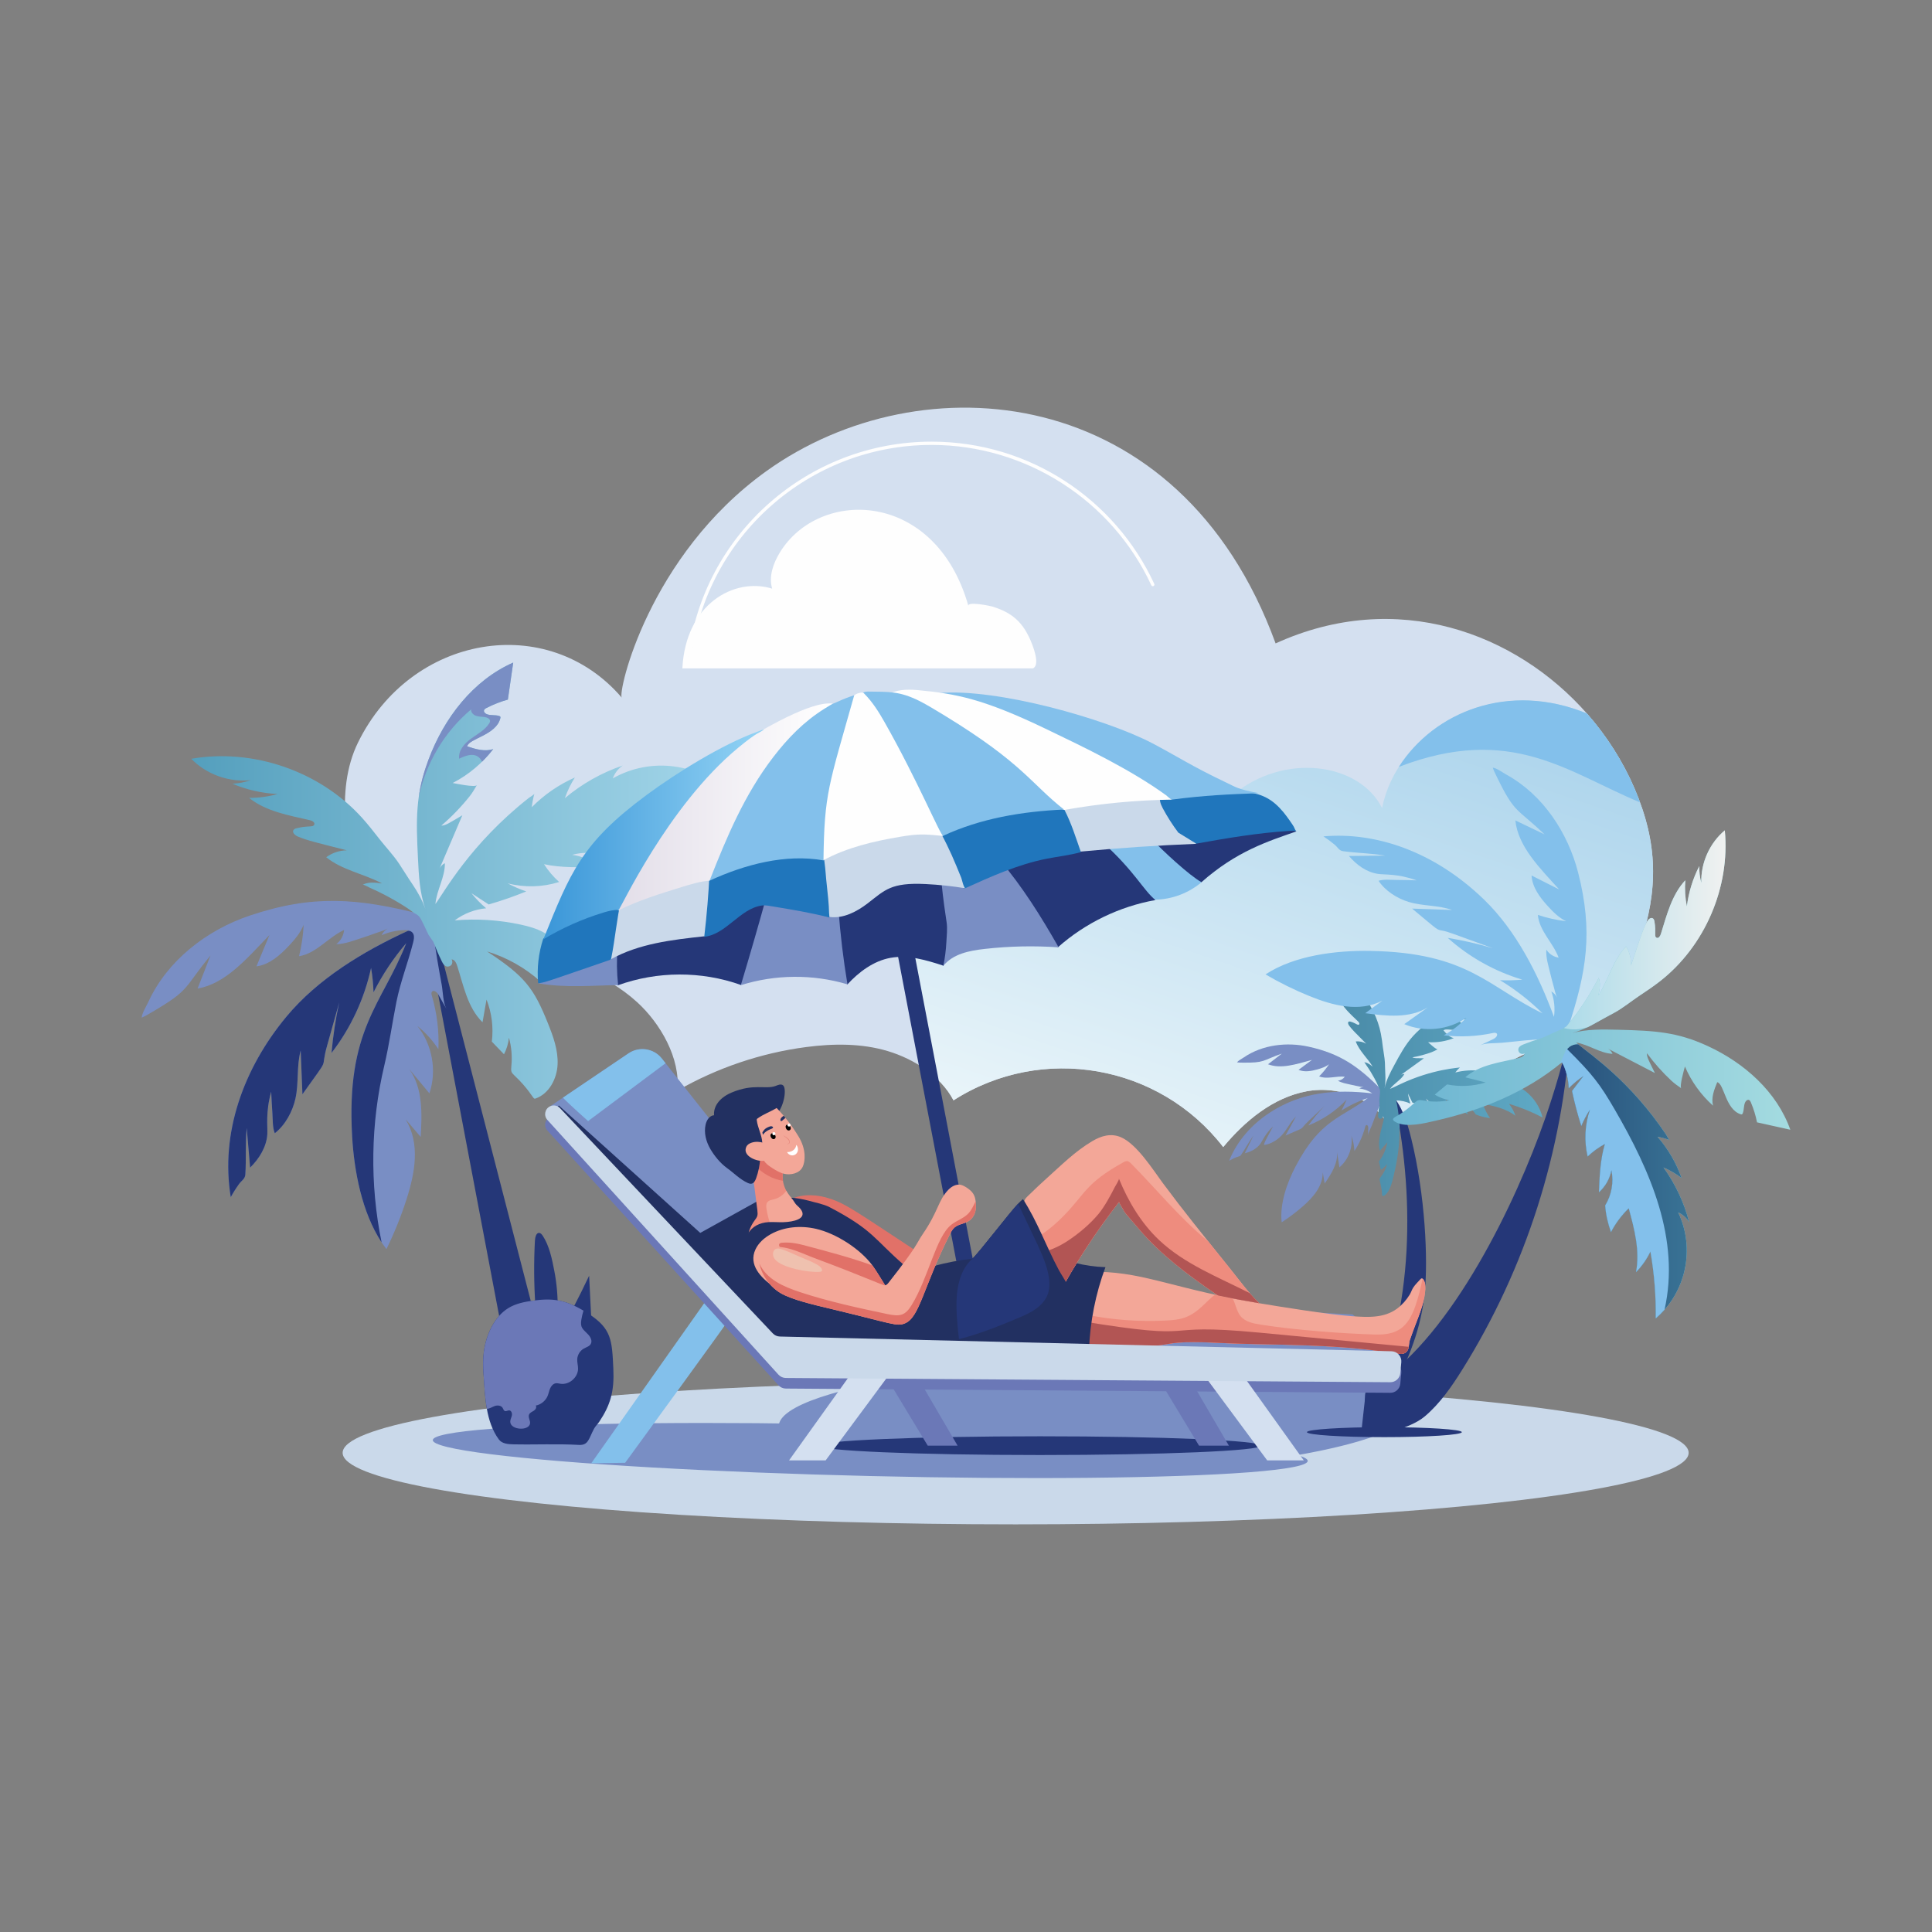 <svg viewBox="0 0 600 600" version="1.1" style="enable-background:new 0 0 600 600" y="0" x="0" id="sunbathing" xml:space="preserve" xmlns="http://www.w3.org/2000/svg">
  <rect x="0" y="0" width="600" height="600" fill="#808080" stroke="none"/>
  <g id="Sunbathing">
    <g>
      <path style="fill:#253778" d="M166.251 405.161c-.436-6.584-.48-13.194-.13-19.783.146-2.756 1.461-3.076 2.392-1.673 2.099 3.165 2.937 7.345 3.645 11.031.767 3.993 1.114 8.068 1.025 12.133-2.682-.173-5.364-.345-8.046-.518M177.902 406.384c1.753-3.364 3.44-6.762 5.059-10.193.253 5.106.506 10.212.759 15.318-3.572-.292-7.076-1.384-10.182-3.172"></path>
      <ellipse style="fill:#cad9ea" ry="22.219" rx="209.008" cy="451.184" cx="315.416"></ellipse>
      <ellipse transform="rotate(-88.636 270.265 450.474)" style="fill:#798ec4" ry="135.898" rx="7.923" cy="450.474" cx="270.265"></ellipse>
      <ellipse transform="rotate(-1.58 339.985 440.262)" style="fill:#798ec4" ry="17.351" rx="98.161" cy="440.262" cx="339.985"></ellipse>
      <ellipse style="fill:#253778" ry="1.551" rx="24.051" cy="444.767" cx="429.931"></ellipse>
      <ellipse style="fill:#253778" ry="2.909" rx="68.694" cy="448.961" cx="322.988"></ellipse>
      <path style="fill:#d4e0f0" d="M509.349,293.213c-2.619,7.826-6.346,15.52-12.412,21.115
			c-6.21,5.729-14.33,8.802-22.002,12.339
			c-15,6.914-28.886,15.991-42.71,25.031
			c-3.784-9.917-15.958-14.734-26.395-12.799
			c-10.439,1.935-19.162,9.164-25.948,17.327
			c-19.83-25.662-56.255-32.13-83.758-14.509
			c-3.958-7.518-12.231-12.839-20.416-15.292
			c-8.163-2.45-16.894-2.363-25.345-1.255
			c-14.052,1.843-27.735,6.474-40.019,13.547
			c1.066-10.037-5.294-20.936-12.46-27.471
			c-20.1-18.326-52.511-16.142-67.475-26.957
			c-9.08-6.563-13.443-17.907-21.624-25.56l-1.466-3.581
			c-0.648-8.352,0.171-17.008,3.855-24.531
			c16.475-33.646,58.976-40.738,81.923-13.965
			c-1.327-1.553,8.273-44.067,44.923-70.356
			c47.958-34.4,128.408-28.015,158.129,53.516
			c37.645-17.143,74.666-3.244,96.677,21.772
			c6.113,6.943,11.149,14.836,14.801,23.333
			C514.961,261.977,514.989,276.358,509.349,293.213z"></path>
      <polygon style="fill:#253778" points="165.623 407.087 134.474 286.502 134.023 298.014 156.163 414.736"></polygon>
      <path style="fill:#798ec4" d="M134.118,309.23c1.579,5.376,2.27,11.011,2.032,16.61
			c-1.793-2.726-4.011-5.173-6.549-7.227c4.657,5.751,6.123,13.926,3.758,20.936
			c-2.093-2.515-4.184-5.033-6.277-7.55c4.265,5.895,4.003,13.815,3.563,21.078
			c-1.563-1.829-3.128-3.658-4.691-5.487c4.598,7.526,2.958,16.616,0.262,24.974
			c-1.699,5.262-3.774,10.398-6.206,15.361
			c-7.184-9.32-9.97-23.287-10.644-34.943
			c-1.93-33.315,9.293-41.031,16.805-60.086
			c-3.983,4.657-7.404,9.795-10.167,15.266c-0.077-2.534-0.333-5.063-0.763-7.562
			c-2.079,9.56-6.305,18.644-12.278,26.393c0.459-5.272,1.257-10.516,2.389-15.684
			c-1.248,4.456-2.499,8.912-3.749,13.368c-2.41,8.604,1.472,2.271-7.676,15.154
			c-0.181-4.535-0.361-9.072-0.544-13.607c-1.32,4.834-0.544,10.024-1.622,14.917
			c-0.883,4.003-3.134,8.24-6.417,10.79c-0.733-1.782-0.607-4.204-0.743-6.125
			c-0.16-2.259-0.27-4.523-0.38-6.784c-1.814,6.562-1.047,10.909-1.204,13.266
			c-0.27,3.957-2.525,7.548-5.341,10.339c-0.351-4.105-0.7-8.21-1.052-12.312
			c-0.471,4.801-0.124,9.647-0.432,14.46c-0.087,1.356-1.218,1.908-1.963,2.944
			c-0.936,1.301-1.79,2.657-2.56,4.062c-3.263-19.721,3.842-39.897,17.353-56.129
			c9.758-11.719,24.174-20.458,38.066-26.752
			c-2.927-0.193-5.901,0.345-8.575,1.551c0.412-0.871,1.088-1.616,1.914-2.109
			c-1.104,0.66-2.552,1.021-3.758,1.466c-1.366,0.501-2.745,0.976-4.131,1.421
			c-2.554,0.818-5.426,1.991-8.11,1.981c1.384-1.025,2.294-2.668,2.424-4.385
			c-4.947,2.263-8.611,7.286-13.983,8.145c0.804-3.201,1.285-6.486,1.433-9.785
			c-0.981,2.521-2.777,4.631-4.635,6.598c-2.769,2.931-6.027,5.8-10.024,6.332
			c1.346-3.242,2.694-6.484,4.04-9.728c-7.397,7.734-13.695,15.084-22.327,16.632
			c1.338-3.423,2.676-6.847,4.011-10.272
			c-8.526,10.342-6.052,10.492-18.258,17.633
			c-1.011,0.591-2.028,1.212-3.11,1.661c0.106-1.451,1.462-3.555,2.089-4.921
			c5.844-12.741,17.999-22.224,31.403-26.75
			c19.582-6.607,33.465-5.46,53.2-0.465c0.832,0.209,1.703,0.445,2.32,1.041
			c1.318,1.271,1.358,3.979,1.612,5.67c0.735,4.896,1.58,9.978,2.556,15.225
			c0.388,2.097,0.396,5.575,1.443,7.418c-0.828-1.458-1.659-2.915-2.487-4.373
			c-0.426-0.751-1.437-1.577-1.981-0.907
			C133.881,308.316,133.994,308.811,134.118,309.23z"></path>
      <path style="fill:#253778" d="M128.31,292.664c-1.587,6.287-3.946,12.174-5.213,18.553
			c-1.299,6.543-2.215,13.212-3.743,19.665
			c-4.259,17.962-4.545,36.843-0.851,54.925
			c-6.1-9.273-8.518-22.105-9.137-32.826
			c-1.93-33.315,9.293-41.031,16.805-60.086
			c-3.983,4.657-7.404,9.795-10.167,15.266c-0.077-2.534-0.333-5.063-0.763-7.562
			c-2.079,9.56-6.305,18.644-12.278,26.393c0.459-5.272,1.257-10.516,2.389-15.684
			c-1.248,4.456-2.499,8.912-3.749,13.368c-2.41,8.604,1.472,2.271-7.676,15.154
			c-0.181-4.535-0.361-9.072-0.544-13.607c-1.32,4.834-0.544,10.024-1.622,14.917
			c-0.883,4.003-3.134,8.24-6.417,10.79c-0.733-1.782-0.607-4.204-0.743-6.125
			c-0.16-2.259-0.27-4.523-0.38-6.784c-1.814,6.562-1.047,10.909-1.204,13.266
			c-0.27,3.957-2.525,7.548-5.341,10.339c-0.351-4.105-0.7-8.21-1.052-12.312
			c-0.471,4.801-0.124,9.647-0.432,14.46c-0.087,1.356-1.218,1.908-1.963,2.944
			c-0.936,1.301-1.79,2.657-2.56,4.062c-3.263-19.721,3.842-39.897,17.353-56.129
			c9.699-11.648,23.813-20.216,37.678-26.573c0.648-0.116,1.407,0.359,1.677,1.007
			C128.716,290.892,128.525,291.816,128.31,292.664z"></path>
      <linearGradient gradientUnits="userSpaceOnUse" y2="273.489" y1="273.489" x2="226.875" x1="59.4" id="SVGID_1_">
        <stop style="stop-color:#549fbd" offset="0"></stop>
        <stop style="stop-color:#a5d7ea" offset="1"></stop>
      </linearGradient>
      <path style="fill:url(#SVGID_1_)" d="M204.321,250.177c2.674,1.033,5.173,2.519,7.357,4.377
			c-7.31-0.871-14.556,1.626-21.496,4.089c2.531,2.253,5.43,4.093,8.547,5.422
			c-2.982,1.295-5.702,2.17-8.918,2.655c-3.689-1.927-8.124-2.377-12.123-1.23
			c2.915,0.319,5.713,1.634,7.816,3.678c-5.534,0.195-11.135,0.384-16.549-0.782
			c1.305,2.042,2.889,3.908,4.693,5.528c-5.152,1.624-10.761,1.77-15.991,0.414
			c1.849,1.001,3.784,1.841,5.778,2.511c-3.814,1.553-7.71,2.907-11.667,4.05
			c-1.787-1.167-3.571-2.335-5.355-3.504c1.358,1.713,2.891,3.289,4.568,4.691
			c-3.514,0.321-6.935,1.638-9.754,3.76c6.845-0.585,13.78-0.14,20.495,1.313
			c2.446,0.53,4.888,1.202,7.081,2.408c2.192,1.206,4.135,2.99,5.15,5.276
			c0.666,1.51,0.482,2.265-0.258,3.494c-1.516,2.505-3.504,4.722-5.832,6.498
			c-4.769-4.277-10.483-7.495-16.614-9.354
			c11.834,7.733,14.55,11.499,18.867,22.201c1.663,4.125,3.248,8.437,3.051,12.879
			c-0.195,4.442-2.607,9.078-6.791,10.583c-0.142,0.051-0.296,0.097-0.439,0.049
			c-0.465-0.168-1.786-3.061-6.188-7.195c-0.936-0.886-1.118-1.193-0.942-2.909
			c0.302-2.956,0.045-5.968-0.757-8.831c-0.175,1.799-0.696,3.563-1.527,5.166
			c-1.261-1.309-2.521-2.619-3.782-3.93c0.55-4.399-0.02-8.934-1.644-13.061
			c-0.414,2.351-0.826,4.702-1.24,7.052c-4.633-4.531-5.897-11.358-7.868-17.532
			c-0.288-0.901-0.804-1.963-1.752-1.994c0.341,0.493,0.321,1.208-0.045,1.683
			c-0.367,0.477-1.054,0.678-1.618,0.475c-0.682-0.246-1.07-0.948-1.386-1.6
			c-0.954-1.957-1.821-3.959-2.599-5.993l-1.537-2.261
			c-2.144-4.508-2.431-5.364-3.386-6.072c-0.554-0.412-1.147-0.621-1.671-1.074
			c-1.096-0.947-6.855-4.668-13.193-7.436c-0.311-0.134-1.908-1.046-2.176-0.905
			c1.819-0.95,4.007-0.686,6.039-0.398c-5.662-3.013-12.365-4.115-17.355-8.143
			c1.837-1.356,4.107-2.119,6.393-2.15c-9.089-2.327-12.314-3.039-15.236-4.294
			c-0.836-0.359-1.805-1.214-1.328-1.989c0.211-0.347,0.635-0.485,1.029-0.585
			c3.575-0.913,5.114-0.148,5.443-1.169c0.217-0.678-0.664-1.151-1.358-1.311
			c-6.596-1.531-13.609-2.7-18.892-6.935c2.99,0.01,5.981-0.396,8.859-1.204
			c-4.815-0.223-9.592-1.309-14.03-3.191c1.933-0.095,3.851-0.475,5.676-1.121
			c-6.73,0.743-13.746-1.774-18.467-6.626
			c19.192-3.309,39.862,3.808,52.948,18.232c1.923,2.119,3.687,4.377,5.447,6.63
			c1.987,2.546,4.371,5.039,6.141,7.704c1.401,2.111,2.708,4.281,4.139,6.374
			c1.624,2.377,3.069,4.988,4.036,7.706c-1.764-4.961-2.04-10.313-2.298-15.573
			c-0.598-12.182-0.828-19.88,3.283-30.855
			c4.801-12.82,13.76-24.584,26.289-30.098
			c-0.554,3.833-1.108,7.663-1.663,11.496c-2.296,0.635-4.527,1.508-6.642,2.605
			c-0.321,0.164-0.668,0.369-0.763,0.717c-0.134,0.491,0.313,0.954,0.778,1.163
			c1.22,0.55,2.682,0.171,3.946,0.607c0.375,0.131,0.437,0.298,0.357,0.646
			c-1.263,5.338-9.861,6.36-10.298,8.794c2.621,0.861,5.473,1.724,8.08,0.824
			c-3.252,4.255-7.533,7.939-12.584,10.544c0.905,0.185,7.034,1.456,7.511,0.66
			c-0.757,1.263-1.368,2.365-2.304,3.534c-2.625,3.279-5.556,6.311-8.745,9.046
			c1.413-0.04,2.421-0.805,6.527-3.207c-2.359,5.518-4.716,11.039-7.075,16.557
			c0.341-0.723,0.93-1.326,1.646-1.677c0.093,4.35-2.552,8.329-2.929,12.666
			c2.706-3.59,10.725-18.542,29.022-32.956c0.325-0.256,1.616-0.954,1.715-1.324
			c-0.376,1.387-0.65,2.801-0.82,4.231c3.835-3.877,8.402-7.026,13.39-9.233
			c-1.281,2.014-2.326,4.174-3.112,6.427c5.292-4.46,11.425-7.921,17.978-10.146
			c-1.413,0.96-2.511,2.379-3.086,3.989c11.85-6.725,26.85-4.763,36.563,4.929
			C219.269,247.126,211.709,248.304,204.321,250.177z"></path>
      <linearGradient gradientUnits="userSpaceOnUse" y2="398.927" y1="207.055" x2="358.857" x1="424.312" id="SVGID_2_">
        <stop style="stop-color:#acd4ec" offset="0"></stop>
        <stop style="stop-color:#f5fbfc" offset="1"></stop>
      </linearGradient>
      <path style="fill:url(#SVGID_2_)" d="M509.349,293.213c-2.619,7.826-6.346,15.52-12.412,21.115
			c-6.21,5.729-14.33,8.802-22.002,12.339
			c-15,6.914-28.886,15.991-42.71,25.031
			c-3.784-9.917-15.958-14.734-26.395-12.799
			c-10.439,1.935-19.162,9.164-25.948,17.327
			c-19.83-25.662-56.255-32.13-83.758-14.509
			c-2.103-3.995-5.414-7.361-9.279-10.006c-2.751-12.988-4.836-26.092-6.076-39.318
			c16.263-1.975,32.621-3.971,48.299-8.721
			c15.676-4.752,30.794-12.452,42.036-24.369
			c3.814-4.042,7.168-8.549,11.403-12.15c16.111-13.696,39.672-10.302,46.707,3.792
			c4.608-23.133,32.942-41.964,63.612-29.361
			c6.113,6.943,11.149,14.836,14.801,23.333
			C514.975,262.008,514.977,276.394,509.349,293.213z"></path>
      <path style="fill:#253778" d="M432.637,339.564c6.749,30.569,6.844,67.975-7.458,96.093
			c1.312,0.701,2.993,0.325,4.193-0.553c1.201-0.877,2.018-2.172,2.773-3.453
			c5.434-9.215,9.224-19.486,10.313-30.128c1.056-10.321,0.184-30.279-4.197-48.007
			c-1.234-4.992-2.842-10.105-6.331-13.884"></path>
      <path style="fill:#253778" d="M479.858,347.357c3.087-8.886,5.692-17.94,7.793-27.109
			c-2.18,37.103-13.829,73.611-33.541,105.12
			c-3.292,5.263-6.865,10.456-11.597,14.474c-2.563,2.176-6.286,3.498-9.485,4.53
			c-3.034,0.979-6.253,1.524-9.42,1.159c-0.744-0.086-0.891-0.352-0.821-0.982
			c0.342-3.094,0.685-6.188,1.028-9.282c0.113-1.023-0.059-2.83,0.654-3.621
			c0.733-0.813,2.265-1.371,3.192-1.977
			C451.052,414.367,470.731,373.625,479.858,347.357z"></path>
      <path style="fill:#798ec4" d="M424.864,352.77c0.02-0.826,0.04-1.652,0.06-2.479
			c0.021-0.88-0.688-1.337-0.941-0.367c-0.697,2.673-1.837,5.229-3.358,7.534
			c-0.066-1.607-0.381-3.204-0.932-4.716c0.507,3.611-0.949,7.438-3.729,9.799
			c-0.245-1.595-0.49-3.189-0.735-4.784c0.305,3.574-1.816,6.853-3.847,9.81
			c-0.196-1.17-0.393-2.339-0.589-3.509c0.032,4.347-2.971,7.774-6.231,10.618
			c-2.053,1.791-4.234,3.435-6.522,4.915c-0.671-5.787,1.722-12.412,4.375-17.466
			c7.645-14.564,14.327-14.964,22.357-21.119c-2.866,0.957-5.616,2.259-8.172,3.869
			c0.611-1.091,1.145-2.224,1.598-3.389c-3.306,3.51-7.398,6.276-11.889,8.034
			c1.532-2.111,3.201-4.124,4.992-6.021c-1.66,1.566-3.319,3.131-4.979,4.697
			c-3.261,3.076,0.081,1.318-7.091,4.453c1.075-1.962,2.15-3.925,3.225-5.887
			c-1.785,1.707-2.775,4.097-4.473,5.891c-1.389,1.467-3.416,2.685-5.451,2.93
			c0.108-0.707,0.173-0.84,2.804-5.74c-2.444,2.322-3.2,4.329-3.877,5.299
			c-1.118,1.603-2.983,2.548-4.882,3.012c0.894-1.823,1.788-3.646,2.682-5.469
			c-1.418,1.909-2.502,4.045-3.855,6c-0.504,0.729-0.76,0.099-3.69,1.811
			c2.457-6.201,7.123-11.407,12.727-15.026c9.857-6.366,20.19-7.236,31.731-5.92
			c-1.188-0.825-2.58-1.352-4.016-1.522c0.395-0.264,0.869-0.407,1.344-0.405
			c-0.588-0.001-3.632-0.681-4.066-0.783c-1.287-0.302-2.798-0.536-3.929-1.222
			c0.845-0.081,1.646-0.545,2.137-1.237c-2.665-0.3-5.488,0.891-7.976-0.11
			c1.153-1.148,2.19-2.413,3.09-3.77c-1.055,0.815-2.349,1.251-3.633,1.61
			c-1.915,0.536-4.019,0.921-5.844,0.13c1.392-1.028,2.785-2.056,4.177-3.085
			c-5.106,1.394-9.624,2.894-13.656,1.358c1.434-1.107,2.869-2.214,4.303-3.321
			c-6.307,2.23-5.237,2.897-12.192,2.814c-0.577-0.007-1.164-0.003-1.736-0.088
			c0.413-0.587,1.52-1.131,2.131-1.549c5.773-3.944,13.338-4.801,20.06-3.328
			c9.97,2.184,15.54,6.205,22.595,13.31c0.298,0.3,0.606,0.621,0.716,1.029
			c0.287,1.071-0.277,1.135-3.545,9.887
			C425.77,350.255,424.889,351.725,424.864,352.77z"></path>
      <linearGradient gradientUnits="userSpaceOnUse" y2="335.655" y1="335.655" x2="479.059" x1="411.097" id="SVGID_3_">
        <stop style="stop-color:#4888a5" offset="0"></stop>
        <stop style="stop-color:#5fa9c5" offset="1"></stop>
      </linearGradient>
      <path style="fill:url(#SVGID_3_)" d="M428.427,342.983c-0.188,1.057-0.33,2.122-0.425,3.192
			c-0.031,0.356-0.046,0.751,0.18,1.028c0.43,0.526,1.292,0.189,1.251-0.49
			c0.392,0.253,0.341,0.834,0.233,1.288c-0.735,3.108-1.934,6.314-1.126,9.404
			c0.771-0.888,1.543-1.777,2.314-2.665c-0.362,2.156-1.272,4.217-2.622,5.936
			c0.2,0.873,0.4,1.747,0.601,2.62c0.758-0.467,1.426-1.08,1.956-1.795
			c-0.866,3.157-2.29,4.006-2.36,4.778c-0.003,0.031,0.553,2.401,0.703,3.599
			c0.121,0.973-0.131,2.107,0.974,1.273c1.62-1.223,2.254-4.197,2.71-6.038
			c1.89-7.629,2.547-15.692,0.767-23.347c1.356-0.07,3.192,0.374,4.42,0.967
			c-0.352-1.018-0.601-2.073-0.739-3.142c0.458,0.947,0.915,1.894,1.373,2.84
			c1.962,0.521,3.952,0.939,5.958,1.251c-0.672-0.789-1.277-1.635-1.804-2.527
			c1.865,1.9,4.272,3.263,6.861,3.885c-0.351-1.143-0.547-2.333-0.579-3.528
			c1.991,1.867,4.406,3.21,6.793,4.532c-0.37-1.398-1.217-2.664-2.368-3.539
			c1.981,0.532,3.74,1.848,4.809,3.599c1.482,0.611,2.854,0.932,4.443,1.142
			c-0.979-1.353-1.737-2.866-2.234-4.461c3.557,0.722,7.253,1.506,10.12,3.731
			c-0.452-1.339-1.13-2.601-1.997-3.717c3.596,1.084,7.09,2.507,10.42,4.243
			c-1.626-6.492-7.408-11.197-14.196-11.366c0.651-0.535,1.475-0.855,2.317-0.902
			c-3.334-0.724-6.804-0.819-10.172-0.279c0.904-0.752,1.895-1.399,2.947-1.925
			c-2.667-0.334-5.396-0.164-8.001,0.501c0.434-0.56,0.909-1.089,1.421-1.579
			c-0.167,0.161-8.276,0.375-18.514,5.202c-1.063,0.501-2.087,1.037-3.177,1.477
			c1.26-1.736,3.388-2.746,4.454-4.608c-0.436-0.037-0.885,0.098-1.229,0.369
			c2.434-1.759,4.867-3.518,7.301-5.277c-2.427-0.027-2.988,0.026-3.572-0.302
			c2.041-0.346,4.05-0.883,5.992-1.602c0.692-0.256,1.23-0.567,1.871-0.908
			c-0.405,0.216-2.676-1.882-3.006-2.186c2.714,0.177,5.466-0.257,7.994-1.26
			c-1.331-0.281-2.316-1.37-3.205-2.4c0.5-0.573,2.276-0.117,3.841-0.136
			c1.877-0.023,2.823-0.91,2.842-1.133c0.03-0.362-1.229-0.919-1.599-1.453
			c-0.143-0.206-0.215-0.516-0.033-0.689c0.128-0.122,0.327-0.121,0.504-0.11
			c1.172,0.075,2.336,0.272,3.468,0.586c1.207-1.478,2.414-2.956,3.621-4.434
			c-8.065-1.027-16.712,3.257-21.991,9.022c-2.481,2.709-4.243,5.984-5.979,9.222
			c-1.227,2.288-2.469,4.618-2.983,7.163c0.282-1.395,0.334-2.864,0.251-4.281
			c-0.073-1.247-0.074-2.497-0.131-3.744c-0.071-1.575-0.445-3.233-0.638-4.814
			c-0.171-1.4-0.343-2.801-0.617-4.184c-1.867-9.417-8.793-17.672-17.742-21.147
			c0.764,3.249,3.089,6.093,6.12,7.488c-0.935-0.191-1.842-0.518-2.683-0.968
			c1.397,1.923,3.139,3.594,5.118,4.91c-1.421-0.389-2.788-0.977-4.049-1.741
			c1.157,3.131,3.823,5.405,6.221,7.727c0.653,0.632,0.345,1.297-0.521,0.8
			c-0.427-0.245-1.983-1.031-2.419-0.804c-0.398,0.207-0.206,0.814,0.056,1.178
			c0.912,1.266,1.874,2.167,5.346,5.682c-0.973-0.567-2.126-0.821-3.247-0.715
			c1.086,2.969,3.638,5.137,5.265,7.847c-0.785-0.638-1.642-1.304-2.652-1.366
			c0.149,0.009,0.592,0.8,0.689,0.936c1.911,2.683,3.469,5.827,3.686,6.491
			c0.256,0.784,0.679,0.669,0.523,2.257c-0.067,0.682-0.134,1.364-0.201,2.046"></path>
      <path style="fill:#253778" d="M373.008,274.077c10.964-9.755,20.885-12.832,29.603-15.88
			c-10.704-5.828-23.435-7.258-35.512-5.621c-3.629,0.492-7.405,1.336-10.148,3.763
			c-0.97,0.858-1.817,1.986-1.883,3.28c-0.04,0.778,0.206,1.54,0.482,2.269
			c1.004,2.658,2.44,5.153,4.234,7.357"></path>
      <path style="fill:#83c0eb" d="M358.87,279.399c5.187-0.12,10.314-2.065,14.275-5.415
			c-3.84-2.145-11.883-9.586-16.063-13.989c-0.415-0.437-0.834-0.883-1.354-1.189
			c-1.317-0.776-6.02-1.536-10.729-0.302c-1.855,0.486-3.831,1.431-4.474,3.238
			c-0.66,1.857,0.332,3.855,1.295,5.574c1.617,2.886,3.234,5.772,4.85,8.658"></path>
      <path style="fill:#253778" d="M328.552,294.176c8.502-7.529,19.104-12.661,30.284-14.66
			c-3.743-3.015-6.371-8.829-16.239-17.788c-1.452-1.318-2.079-1.292-4.133-0.822
			c-7.351,1.68-15.05,0.747-22.52,1.772c-4.127,0.566-5.663,2.108-5.314,6.699
			c0.456,5.993,2.243,11.881,5.194,17.116"></path>
      <path style="fill:#798ec4" d="M292.894,300.017c3.1-3.832,8.146-4.786,12.994-5.33
			c7.591-0.852,15.259-1.014,22.88-0.485c-5.419-9.52-11.248-18.862-18.347-27.204
			c-0.494-0.58-0.714-0.613-1.237-0.538c-15.662,2.268-16.836,2.233-18.926,3.546
			c-2.247,1.412-3.517,4.022-3.94,6.643c-0.846,5.242,1.249,10.66,0.057,15.861"></path>
      <path style="fill:#253778" d="M263.145,305.741c3.618-3.919,8.13-7.298,13.375-8.269
			c5.51-1.02,11.117,0.708,16.454,2.415c0.487-2.385,0.796-4.806,0.926-7.237
			c0.106-1.991,0.375-4.286,0.077-6.244c-2.259-14.859-1.44-15.037-1.946-15.505
			c-0.444-0.41-3.419-0.57-4.097-0.588c-9.111-0.238-17.993,2.977-26.067,7.205
			c-1.841,0.964-3.719,2.041-4.895,3.755c-2.316,3.375-1.263,7.685-0.289,11.35
			c0.646,2.43,1.291,4.859,1.937,7.289"></path>
      <path style="fill:#253778" d="M278.648,268.471c0.189,0.37,30.168,157.689,30.168,157.689h-5.224
			L273.18,267.187L278.648,268.471z"></path>
      <path style="fill:#798ec4" d="M230.057,305.959c10.689-3.373,22.388-3.466,33.13-0.265
			c-1.299-7.795-2.237-15.651-2.812-23.532c-7.356-1.811-14.915-2.647-22.464-3.277
			c-3.329-0.278-4.294,0.443-5.255,3.124c-2.054,5.731-3.334,11.706-4.608,17.659"></path>
      <path style="fill:#253778" d="M191.85,306.003c12.223-4.442,25.993-4.484,38.243-0.116
			c2.858-9.5,5.607-19.033,8.246-28.596c-11.036,1.406-21.809,4.346-32.594,7.078
			c-2.828,0.716-5.678,1.425-8.334,2.632c-7.382,3.353-9.644,9.29-8.076,13.714"></path>
      <path style="fill:#798ec4" d="M168.301,301.202c7.406-2.329,6.083-3.809,23.485-6.936
			c-0.307,3.881-0.249,7.791,0.173,11.661c-7.058,0.071-16.506,0.976-24.83-0.568
			c0.816-1.029,1.576-1.997,2.337-3.068"></path>
      <path style="fill:#cad9ea" d="M335.616,264.468c11.932-1.134,23.895-1.937,35.871-2.408
			c-8.156-14.441-3.842-16.319-25.619-14.365
			c-16.252,1.459-15.311,1.323-15.506,1.484c-0.136,0.113-0.179,0.3-0.212,0.473
			c-0.753,3.995-0.09,8.242,1.846,11.816"></path>
      <path style="fill:#2076bc" d="M371.509 262c9.549-1.725 19.14-3.334 28.824-3.954.772-.049 1.556-.092 2.31.08-.348-.079-.667-1.068-.833-1.367-.28-.505-1.973-3.013-3.253-4.554-1.561-1.879-3.395-3.572-5.61-4.644-3.996-1.935-7.265-1.693-25.015-2.046-1.599-.032-3.207-.063-4.79.169-3.21.472-3.577 2.449-2.053 5.298 1.42 2.654 3.045 5.199 4.855 7.605M299.445 275.98c8.286-3.75 16.664-7.53 25.588-9.292 3.548-.701 7.167-1.078 10.649-2.055-1.604-4.55-2.894-8.81-5.093-13.104-11.81-3.052-24.54-1.85-35.63 3.231-4.824 2.21-5.533 4.418-5.047 7.547.477 3.07 1.805 5.933 3.117 8.749"></path>
      <path style="fill:#cad9ea" d="M257.594,284.766c4.293,0.58,8.482-1.617,11.916-4.259
			c5.315-4.089,7.159-6.489,17.962-5.956c4.139,0.204,8.266,0.643,12.355,1.314
			c-0.56-0.093-1.105-2.773-1.286-3.218c-2.159-5.312-3.682-8.981-6.295-13.823
			c-0.381-0.706-0.585-0.818-1.478-0.927c-4.513-0.548-11.468-4.196-30.287,1.35
			c-3.147,0.927-4.278,1.777-5.179,5.299c-1.487,5.809-1.561,11.974-0.214,17.817"></path>
      <path style="fill:#2076bc" d="M213.997,283.631c-0.22-5.155,1.939-10.519,6.128-13.532
			c4.517-3.25,13.571-4.525,19.236-5.365c4.349-0.645,8.78-1.249,13.125-0.576
			c0.899,0.139,1.887,0.372,2.588,0.99c0.789,0.696,0.838,1.636,0.982,2.627
			c0.339,2.327,0.418,4.682,0.705,7.016c0.239,1.942,0.714,6.858,0.694,8.19
			c-0.01,0.668,0.13,1.291,0.136,1.959c-5.771-1.486-11.661-2.458-17.541-3.428
			c-1.119-0.185-2.333-0.46-3.467-0.296c-6.842,0.993-10.972,8.935-17.879,9.718
			c-0.926-2.372-1.719-4.8-2.469-7.233"></path>
      <path style="fill:#cad9ea" d="M186.723,293.675c0.447-2.523,1.073-5.014,1.872-7.448
			c1.712-5.216,3.509-7.395,9.096-9.923c7.111-3.217,14.876-4.919,22.675-5.221
			c-0.323,6.58-0.87,13.149-1.638,19.692
			c-10.005,1.083-20.321,2.262-29.098,7.185c-0.649-1.739-1.279-3.564-1.754-5.359"></path>
      <path style="fill:#2076bc" d="M168.715,291.484c-1.464,4.453-2.007,9.207-1.586,13.876
			c2.294-0.273,2.539-0.47,22.2-7.222c0.339-0.116,0.427-0.201,0.505-0.587
			c1.214-5.992,1.678-12.125,3.058-18.081c-4.853,0.715-9.312,3.003-13.669,5.257
			c-1.881,0.973-3.767,1.949-5.529,3.124"></path>
      <path style="fill:#83c0eb" d="M291.66,215.226c18.047-1.53,51.604,8.004,66.041,15.516
			c7.295,3.796,12.662,7.355,23.028,12.246c3.16,1.491,3.404,2.04,10.237,3.35
			c-9.447,0.34-16.754,0.645-27.171,2.003
			c-22.065-8.272-28.556-12.44-40.923-16.425"></path>
      <path style="fill:#798ec4" d="M150.316,220.591c-0.134,0.491,0.313,0.954,0.778,1.163
			c1.22,0.55,2.682,0.171,3.946,0.607c0.375,0.131,0.437,0.298,0.357,0.646
			c-1.266,5.351-9.857,6.338-10.298,8.794c2.621,0.861,5.473,1.724,8.08,0.824
			c-1.066,1.395-2.229,2.712-3.479,3.942c-0.296-0.664-0.727-1.242-1.342-1.63
			c-1.715-1.082-3.944-0.199-5.765,0.696c-0.315-2.491,1.598-4.706,3.624-6.186
			c2.028-1.482,4.385-2.688,5.719-4.813c0.128-0.205,0.248-0.424,0.26-0.664
			c0.028-0.587-0.579-1.001-1.145-1.159c-0.96-0.27-1.992-0.173-2.956-0.426
			c-0.964-0.256-1.924-1.084-1.778-2.071
			c-8.289,6.92-14.089,16.732-16.275,27.298c0.552-4.119,1.585-7.816,3.055-11.742
			c4.801-12.82,13.76-24.584,26.289-30.098
			c-0.554,3.833-1.108,7.663-1.663,11.496c-2.296,0.635-4.527,1.508-6.642,2.605
			C150.758,220.039,150.411,220.244,150.316,220.591z"></path>
      <path style="fill:#fefefe" d="M211.912,207.568c1.009-19.95,16.019-28.365,27.885-24.77
			c-1.104-3.764,0.326-7.826,2.367-11.176
			c12.274-20.149,48.382-19.533,58.589,16.571
			c-0.433-1.531,6.792-0.029,7.434,0.173c5.602,1.766,9.644,4.385,12.458,12.014
			c0.651,1.764,2.179,6.201,0.155,7.188
			C320.767,207.583,212.046,207.568,211.912,207.568z"></path>
      <path style="fill:#253778" d="M186.102,441.536c-0.53,0.79-1.184,1.352-1.638,2.201
			c-1.625,3.017-1.681,5.165-4.708,4.992c-6.774-0.384-13.612-0.032-20.398-0.179
			c-1.616-0.035-3.463-0.203-4.426-1.502c-4.124-5.567-4.285-13.341-4.764-20.26
			c-0.158-2.264-0.205-4.543,0.071-6.793c0.64-5.205,3.178-11.091,7.722-13.812
			c2.243-1.346,4.874-1.882,7.467-2.239c6.378-0.881,10.419-0.379,17.268,4.007
			c7.289,4.661,7.366,8.329,7.781,17.101
			C190.806,432.059,189.598,436.315,186.102,441.536z"></path>
      <path style="fill:#6b78b7" d="M183.461,417.395c-0.439,0.757-1.399,0.989-2.16,1.421
			c-1.165,0.658-1.957,1.931-2.034,3.266c-0.059,0.995,0.254,1.977,0.254,2.972
			c-0.004,2.724-2.769,5.099-5.463,4.689c-0.483-0.073-0.968-0.223-1.453-0.152
			c-0.818,0.12-1.425,0.836-1.756,1.594c-0.331,0.757-0.461,1.59-0.784,2.349
			c-0.644,1.518-2.077,2.676-3.695,2.984c0.41,0.493-0.047,1.244-0.585,1.592
			c-0.54,0.347-1.22,0.591-1.476,1.177c-0.384,0.875,0.434,1.853,0.298,2.797
			c-0.341,2.363-6.021,2.062-6.145-0.499c-0.035-0.682,0.355-1.307,0.499-1.973
			c0.146-0.668-0.136-1.559-0.818-1.604c-0.469-0.028-0.938,0.374-1.372,0.193
			c-0.365-0.154-0.457-0.617-0.662-0.956c-0.473-0.786-1.602-0.893-2.467-0.593
			c-0.809,0.281-1.609,0.871-2.442,0.871c-0.631-3.536-0.792-7.247-1.033-10.735
			c-0.158-2.264-0.205-4.543,0.071-6.793c0.64-5.205,3.178-11.091,7.722-13.812
			c2.243-1.346,4.874-1.882,7.467-2.239c6.055-0.836,9.874-0.39,15.776,3.088
			c-0.28,0.911-0.497,1.839-0.656,2.781c-0.423,2.562,0.437,2.889,2.083,4.6
			C183.402,415.211,184.019,416.435,183.461,417.395z"></path>
      <path style="fill:#fefefe" d="M317.113,246.74c-3.166-2.647-6.797-4.666-10.266-6.901
			c-4.99-3.214-9.665-6.887-14.331-10.554
			c-5.731-4.503-11.434-8.796-17.164-13.299c2.58-1.851,6.327-1.969,9.49-1.678
			c12.024,1.106,20.52,2.72,39.816,11.987
			c12.341,5.927,26.404,12.659,37.473,20.67c0.353,0.256,1.443,1.372,1.848,1.366
			c-11.192,0.153-22.372,1.223-33.39,3.198c-2.355-0.827-4.527-2.151-6.448-3.745"></path>
      <path style="fill:#83c0eb" d="M459.662,324.632c1.382-0.654,2.764-1.308,4.147-1.962
			c1.473-0.697,1.638-2.249-0.176-1.86c-4.997,1.071-10.171,1.314-15.246,0.716
			c2.602-1.445,4.979-3.295,7.02-5.463c-5.547,3.842-13.084,4.618-19.298,1.988
			c2.432-1.731,4.864-3.462,7.296-5.193c-5.654,3.477-12.837,2.698-19.413,1.801
			c1.77-1.297,3.54-2.595,5.31-3.892c-7.159,3.668-15.32,1.555-22.732-1.467
			c-4.668-1.903-9.199-4.142-13.548-6.692c9.006-5.923,21.947-7.477,32.508-7.296
			c30.431,0.523,36.648,11.235,53.502,19.387
			c-3.965-3.94-8.404-7.403-13.192-10.289c2.311,0.102,4.628,0.043,6.931-0.178
			c-8.552-2.544-16.527-7.009-23.167-12.968c4.764,0.777,9.478,1.861,14.103,3.244
			c-13.377-4.857-13.978-5.14-15.656-5.474c-2.046-0.408-0.915,0.261-9.506-6.864
			c4.138,0.145,8.276,0.289,12.414,0.434c-4.307-1.53-9.079-1.179-13.457-2.494
			c-3.58-1.076-7.28-3.412-9.376-6.573c1.671-0.544,3.866-0.265,5.622-0.258
			c2.066,0.008,4.132,0.064,6.197,0.118c-5.871-2.108-9.816-1.689-11.984-2.001
			c-3.58-0.515-6.692-2.811-9.039-5.563c3.757-0.039,7.513-0.077,11.27-0.116
			c-4.335-0.755-8.766-0.771-13.124-1.38c-1.227-0.172-1.651-1.238-2.543-1.987
			c-1.118-0.939-2.295-1.809-3.52-2.604c16.003-1.429,34.247,4.496,49.865,19.614
			c10.035,9.714,16.899,23.312,21.732,36.445c0.376-2.649,0.09-5.389-0.825-7.903
			c0.764,0.434,1.395,1.099,1.788,1.884c-0.524-1.049-0.755-2.391-1.076-3.517
			c-0.364-1.277-0.701-2.563-1.011-3.854c-0.571-2.378-1.441-5.071-1.249-7.511
			c0.837,1.329,2.269,2.267,3.822,2.504c-1.721-4.654-6.038-8.33-6.453-13.275
			c2.857,0.951,5.811,1.613,8.801,1.972c-2.225-1.065-4.021-2.842-5.683-4.665
			c-2.478-2.719-4.865-5.878-5.076-9.551c2.858,1.446,5.715,2.892,8.573,4.339
			c-5.816-6.463-12.759-13.222-13.603-21.441c3.023,1.45,6.046,2.9,9.068,4.35
			c-8.787-8.431-9.137-6.233-14.791-17.811c-0.469-0.96-0.964-1.926-1.298-2.942
			c1.313,0.195,3.133,1.571,4.333,2.235c11.32,6.262,19.028,18.052,22.185,30.389
			c4.683,18.295,2.67,30.845-3.207,48.417c-0.248,0.742-0.522,1.518-1.106,2.039
			c-1.247,1.111-3.711,0.963-5.266,1.078c-4.513,0.334-9.207,0.759-14.023,1.285
			C464.573,324.037,461.409,323.805,459.662,324.632z"></path>
      <linearGradient gradientUnits="userSpaceOnUse" y2="333.659" y1="333.659" x2="556" x1="432.616" id="SVGID_4_">
        <stop style="stop-color:#6bb4d1" offset="0"></stop>
        <stop style="stop-color:#a4dbe0" offset="1"></stop>
      </linearGradient>
      <path style="fill:url(#SVGID_4_)" d="M556,350.852c-3.447-0.765-6.894-1.533-10.341-2.298
			c-0.42-2.132-1.064-4.218-1.914-6.218c-0.13-0.302-0.292-0.631-0.601-0.743
			c-0.437-0.156-0.889,0.219-1.112,0.627c-0.583,1.072-0.337,2.426-0.82,3.549
			c-0.143,0.336-0.312,0.374-0.613,0.28c-4.785-1.518-5.094-9.4-7.294-9.968
			c-0.962,2.326-1.943,4.86-1.301,7.294c-3.76-3.343-6.766-7.531-8.731-12.166
			c-0.228,0.804-1.805,6.297-1.112,6.786c-1.096-0.775-2.059-1.405-3.057-2.337
			c-2.803-2.611-5.361-5.485-7.631-8.571c-0.057,1.255,0.531,2.185,2.473,6.155
			c-4.862-2.523-9.724-5.049-14.588-7.572c0.639,0.359,1.151,0.94,1.425,1.618
			c-3.963-0.213-7.402-2.891-11.32-3.528c4.061,3.568,16.193,11.11,27.992,28.646
			c0.211,0.313,0.757,1.533,1.088,1.65c-1.236-0.439-2.505-0.784-3.792-1.035
			c3.264,3.752,5.816,8.122,7.481,12.808c-1.742-1.301-3.636-2.402-5.631-3.27
			c3.695,5.12,6.423,10.934,8,17.046c-0.776-1.352-1.992-2.448-3.417-3.08
			c5.365,11.362,2.4,24.826-6.979,32.917c0.099-6.949-0.455-13.906-1.655-20.751
			c-1.123,2.361-2.645,4.531-4.482,6.393c1.291-6.59-0.487-13.352-2.251-19.83
			c-2.223,2.148-4.093,4.659-5.516,7.402c-0.974-2.799-1.585-5.335-1.807-8.293
			c2.004-3.224,2.716-7.225,1.947-10.942c-0.489,2.629-1.878,5.083-3.879,6.858
			c0.201-5.047,0.412-10.154,1.841-14.998c-1.947,1.048-3.752,2.361-5.349,3.892
			c-1.125-4.797-0.875-9.909,0.715-14.572c-1.035,1.614-1.933,3.317-2.678,5.083
			c-1.151-3.575-2.117-7.211-2.887-10.889c1.184-1.543,2.367-3.086,3.553-4.631
			c-1.652,1.119-3.189,2.406-4.578,3.835c-0.042-2.548-0.847-5.952-2.079-8.108
			c-11.187,9.323-25.084,14.939-39.227,18.151
			c-3.421,0.777-8.865,2.203-12.233,0.542c-2.298-1.133-0.213-1.659,1.295-2.67
			c5.659-3.79,4.36-4.638,7.142-4.141c2.668,0.477,5.424,0.449,8.082-0.085
			c-1.624-0.282-3.191-0.877-4.594-1.742c1.277-1.056,2.556-2.113,3.833-3.171
			c3.963,0.802,8.128,0.591,11.992-0.605c-2.109-0.536-4.219-1.072-6.33-1.608
			c4.438-3.904,10.733-4.59,16.482-5.96c0.84-0.199,1.841-0.599,1.935-1.456
			c-0.475,0.274-1.123,0.207-1.531-0.158c-0.406-0.365-0.542-1.003-0.321-1.502
			c0.27-0.605,0.936-0.909,1.549-1.153c1.847-0.733,3.725-1.384,5.629-1.953
			c9.376-4.199,6.225-2.78,6.857-3.112c1.368-0.712,1.382-1.48,2.148-2.243
			c0.813-0.81,4.734-5.941,7.663-11.492c0.144-0.274,1.082-1.665,0.972-1.916
			c0.739,1.719,0.351,3.691-0.051,5.518c3.126-4.943,4.588-10.964,8.591-15.227
			c1.108,1.764,1.646,3.879,1.518,5.96c2.718-8.052,3.578-10.939,4.945-13.563
			c0.384-0.735,1.226-1.557,1.9-1.072c0.3,0.215,0.398,0.611,0.463,0.976
			c0.585,3.34-0.217,4.661,0.69,5.028c0.601,0.246,1.092-0.524,1.285-1.145
			c1.843-5.893,3.384-12.193,7.596-16.709c-0.213,2.72-0.047,5.467,0.491,8.141
			c0.53-4.365,1.843-8.634,3.859-12.542c-0.045,1.764,0.169,3.534,0.631,5.24
			c-0.215-6.173,2.552-12.381,7.288-16.346c1.699,17.682-6.184,35.997-20.197,46.913
			c-2.056,1.604-4.231,3.053-6.401,4.501c-2.452,1.634-4.882,3.632-7.426,5.059
			c-2.016,1.131-4.078,2.172-6.08,3.331c-0.816,0.473-1.659,0.922-2.519,1.336
			c-0.002-0.002-0.002-0.002-0.004,0c-1.537,0.739-3.136,1.364-4.763,1.809
			c4.635-1.267,9.519-1.151,14.322-1.027c11.433,0.297,18.274,0.671,27.838,5.091
			C541.753,330.129,551.842,339.08,556,350.852z"></path>
      <linearGradient gradientUnits="userSpaceOnUse" y2="366.878" y1="366.878" x2="524.599" x1="485.517" id="SVGID_5_">
        <stop style="stop-color:#28507b" offset="0"></stop>
        <stop style="stop-color:#397395" offset="1"></stop>
      </linearGradient>
      <path style="fill:url(#SVGID_5_)" d="M521.183,376.526c5.365,11.362,2.4,24.826-6.979,32.917
			c0.099-6.949-0.455-13.906-1.655-20.751c-1.123,2.361-2.645,4.531-4.482,6.393
			c1.291-6.59-0.487-13.352-2.251-19.83c-2.223,2.148-4.093,4.659-5.516,7.402
			c-0.974-2.799-1.585-5.335-1.807-8.293c2.004-3.224,2.716-7.225,1.947-10.942
			c-0.489,2.629-1.878,5.083-3.879,6.858c0.201-5.047,0.412-10.154,1.841-14.998
			c-1.947,1.048-3.752,2.361-5.349,3.892c-1.125-4.797-0.875-9.909,0.715-14.572
			c-1.035,1.614-1.933,3.317-2.678,5.083c-1.151-3.575-2.117-7.211-2.887-10.889
			c1.184-1.543,2.367-3.086,3.553-4.631c-1.652,1.119-3.189,2.406-4.578,3.835
			c-0.037-2.225-0.658-5.138-1.661-7.292l0.715-3.374
			c-0.011-1.838,2.032-3.145,3.883-3.013c4.033,3.379,16.003,11.238,27.339,28.086
			c0.211,0.313,0.757,1.533,1.088,1.65c-1.236-0.439-2.505-0.784-3.792-1.035
			c3.264,3.752,5.816,8.122,7.481,12.808c-1.742-1.301-3.636-2.402-5.631-3.27
			c3.695,5.12,6.423,10.934,8,17.046
			C523.824,378.254,522.608,377.157,521.183,376.526z"></path>
      <polyline style="fill:#6b78b7" points="366.348 422.777 381.643 448.961 372.372 448.961 356.539 422.777"></polyline>
      <path style="fill:#83c0eb" d="M282.413,252.897c-4.252-6.956-8.242-8.464-10.494-11.334
			c-0.772-0.983-1.34-2.109-1.856-3.247c-1.682-3.705-2.864-7.635-3.518-11.651
			c-0.513-3.147-1.658-8.078,0.552-10.79c0.645-0.791,1.509-1.12,2.394-1.106
			c6.621,0.104,9.774-0.189,16.095,2.946c2.016,1,5.487,3.107,7.971,4.626
			c24.113,14.746,26.686,21.081,36.868,29.065
			c-12.961,0.603-25.831,2.713-37.592,8.193c-3.082-1.8-6.016-3.766-8.986-5.744"></path>
      <path style="fill:#fefefe" d="M255.651,267.187c7.386-4.01,15.71-5.948,23.999-7.336
			c5.353-0.896,7.235-0.853,13.295-0.242c-0.912-0.092-7.749-16.845-18.311-35.469
			c-1.792-3.16-3.715-6.187-6.291-8.783c-0.1-0.101-0.205-0.204-0.338-0.253
			c-0.309-0.114-1.411,0.155-1.719,0.27c-1.452,0.544-2.341,2.011-5.054,5.509
			c-1.552,2.001-2.225,4.746-3.011,7.132c-2.757,8.379-4.378,17.114-4.807,25.89"></path>
      <path style="fill:#83c0eb" d="M218.752,270.414c10.058-22.633,10.289-26.195,14.522-32.6
			c3.144-4.756,7.26-8.818,11.872-12.149c7.499-5.417,11.3-6.016,15.228-7.845
			c1.592-0.741,3.234-1.375,4.912-1.894c-7.915,28.066-9.297,30.353-9.545,51.275
			c-11.79-2.093-24.418,1.254-35.383,6.301c-0.418-2.631-0.606-5.363-0.454-8.023"></path>
      <linearGradient gradientUnits="userSpaceOnUse" y2="250.595" y1="250.595" x2="258.713" x1="189.8" id="SVGID_6_">
        <stop style="stop-color:#e2dde8" offset="0"></stop>
        <stop style="stop-color:#fff" offset="1"></stop>
      </linearGradient>
      <path style="fill:url(#SVGID_6_)" d="M192.016,282.738c6.243-3.092,12.931-5.165,19.587-7.224
			c2.867-0.887,5.763-1.78,8.756-2.012c5.343-13.582,10.816-26.688,19.773-38.365
			c4.505-5.873,9.497-11.018,15.825-14.984c0.915-0.573,1.836-1.137,2.757-1.7
			c-0.554,0.339-3.648-1.783-19.939,7.16c-16.056,8.814-17.874,9.827-37.346,32.213
			c-4.955,5.697-10.319,11.925-11.627,19.974"></path>
      <linearGradient gradientUnits="userSpaceOnUse" y2="259.118" y1="259.118" x2="237.311" x1="168.747" id="SVGID_7_">
        <stop style="stop-color:#3a96d8" offset="0"></stop>
        <stop style="stop-color:#94d4f5" offset="1"></stop>
      </linearGradient>
      <path style="fill:url(#SVGID_7_)" d="M200.872,246.837c9.181-6.785,23.532-15.703,34.104-19.497
			c0.773-0.278,1.525-0.65,2.335-0.811c-1.487,1.184-1.76,0.469-8.15,5.764
			c-21.978,18.216-36.573,50.347-37.073,50.316
			c-1.578-0.098-3.14,0.324-4.653,0.784c-6.539,1.99-12.832,4.789-18.689,8.313
			C177.12,270.942,180.592,261.825,200.872,246.837z"></path>
      <path style="fill:#e17168" d="M245.595,372.398c3.848-1.749,8.378-1.444,12.377-0.078
			c4.958,1.694,7.768,3.834,27.005,16.469c-1.041,2.832-2.264,5.597-3.659,8.273
			c-0.424,0.813-0.768,0.902-1.523,0.59c-7.455-3.081-13.931-8.092-20.158-13.22"></path>
      <path style="fill:#798ec4" d="M433.297,419.793l-86.789,3.808
			c-10.772-0.229-91.69-1.951-102.489-2.18l-47.903-50.077
			c-4.947-5.536,12.516,14.004-23.742-26.565l-1.405-1.289
			c9.648-6.517,14.524-9.811,24.223-16.362c3.337-2.255,7.85-1.555,10.349,1.604
			c62.849,79.435,44.481,56.22,56.417,71.306
			c6.931,0.359,151.17,7.821,158.101,8.179L433.297,419.793z"></path>
      <path style="fill:#223061" d="M286.76,416.145c0.065,0.4-6.492,2.97-14.497,5.877
			l-28.244-0.601l-47.903-50.077c-4.947-5.536,12.516,14.004-23.742-26.565
			l1.163-1.468l43.93,39.578l21.486-11.927l23.005,29.074l15.296,0.792
			C282.59,409.232,286.705,415.799,286.76,416.145z"></path>
      <path style="fill:#f3a798" d="M442.634,400.391c-0.277,5.03-2.481,8.998-4.787,15.749
			c-0.449,1.32-0.029,3.051-1.399,3.955c-0.849,0.558-1.961,0.404-2.964,0.237
			c-15.029-2.495-30.175-2.625-45.36-2.948
			c-10.265-0.218-15.574-0.877-22.095-0.424c-2.523,0.175-4.994,0.79-7.483,1.021
			c-2.737,0.252-5.495,0.278-8.236,0.481c-7.262,0.536-14.714,1.054-21.693-1.029
			c-1.641-0.489-2.023-1.047-2.095-2.582c-0.209-4.418,0.803-8.906,2.887-12.814
			l11.772-7.065c14.586,0.273,24.004,5.418,49.872,9.754
			c5.529,0.934,21.667,3.544,28.849,4.034c4.791,0.327,9.911,0.664,13.977-2.353
			c1.569-1.163,2.87-2.661,3.9-4.318c0.438-0.706,0.654-1.506,1.092-2.186
			c0.607-0.944,1.502-1.801,2.253-2.633c0.102-0.114,0.215-0.233,0.365-0.26
			c0.229-0.039,0.435,0.162,0.564,0.355
			C442.636,398.237,442.691,399.348,442.634,400.391z"></path>
      <path style="fill:#ee8c7e" d="M442.634,400.391c-0.277,5.03-2.481,8.998-4.787,15.749
			c-0.449,1.32-0.029,3.051-1.399,3.955c-0.849,0.558-1.961,0.404-2.964,0.237
			c-15.029-2.495-30.175-2.625-45.36-2.948
			c-10.265-0.218-15.574-0.877-22.095-0.424c-2.523,0.175-4.994,0.79-7.483,1.021
			c-2.737,0.252-5.495,0.278-8.236,0.481c-7.262,0.536-14.714,1.054-21.693-1.029
			c-1.641-0.489-2.023-1.047-2.095-2.582c-0.09-1.908,0.052-3.803,0.363-5.491
			l10.516-1.06c8.153,1.628,16.51,2.235,24.811,1.801
			c1.957-0.104,3.938-0.268,5.782-0.936c4.395-1.594,6.881-5.441,9.342-7.044
			c0.815,0.183,2.893,0.623,5.491,1.129c0.871,1.626,1.186,3.869,2.351,5.382
			c1.415,1.837,3.92,2.365,6.21,2.726c11.021,1.739,25.73,2.798,35.601,3.09
			c6.8,0.198,10.174-1.991,12.572-8.867c0.964-2.765,1.64-5.621,2.229-8.492
			c0.104,0.069,0.195,0.175,0.264,0.278
			C442.636,398.237,442.691,399.348,442.634,400.391z"></path>
      <path style="fill:#b25554" d="M437.494,418.264c-0.122,0.717-0.359,1.378-1.045,1.831
			c-0.849,0.558-1.961,0.404-2.964,0.237c-15.029-2.495-30.175-2.625-45.36-2.948
			c-10.265-0.218-15.574-0.877-22.095-0.424c-2.523,0.175-4.994,0.79-7.483,1.021
			c-2.737,0.252-5.495,0.278-8.236,0.481c-7.262,0.536-14.714,1.054-21.693-1.029
			c-1.641-0.489-2.023-1.047-2.095-2.582c-0.073-1.545,0.002-3.098,0.223-4.629
			l8.648,0.014c40.292,6.602,21.733,0.406,55.743,3.628
			C406.59,415.33,422.043,416.796,437.494,418.264z"></path>
      <path style="fill:#223061" d="M333.789,392.178c3.111,0.796,6.309,1.249,9.519,1.35
			c-3.068,8.262-4.8,17.017-5.11,25.825c-11.827-1.051-23.921,1.368-35.53-1.121
			c1.219-6.927,3.876-13.597,7.754-19.465c3.225-4.88,5.791-6.861,11.253-8.844
			c3.391-1.231,6.948-2.132,10.556-2.131"></path>
      <path style="fill:#f3a798" d="M391.054,404.728c-4.29-0.721-8.567-1.504-12.82-2.412
			c-0.282-0.185-0.56-0.376-0.838-0.566
			c-8.502-5.851-16.927-12.13-23.628-20.014
			c-4.365-5.134-4.44-5.049-4.939-6.1c-0.126-0.266-1.395-2.223-1.265-2.389
			c-7.186,9.178-13.575,18.983-19.066,29.265
			c-5.574-10.33-9.884-23.708-10.061-26.058c-0.077-1.009-0.424-2.014-0.359-3.033
			c0.077-1.184,0.875-1.709,1.675-2.499c1.677-1.654,3.394-3.27,5.15-4.846
			c4.643-4.164,8.981-8.555,14.413-11.742c2.726-1.598,5.702-2.473,8.778-1.167
			c5.004,2.117,10.223,10.481,13.013,14.223
			c6.934,9.305,11.021,14.277,21.072,26.801
			C385.082,397.808,387.692,401.484,391.054,404.728z"></path>
      <path style="fill:#ee8c7e" d="M391.054,404.728c-4.29-0.721-8.567-1.504-12.82-2.412
			c-0.282-0.185-0.56-0.376-0.838-0.566
			c-8.502-5.851-16.927-12.13-23.628-20.014
			c-4.365-5.134-4.44-5.049-4.939-6.1c-0.126-0.266-1.395-2.223-1.265-2.389
			c-7.186,9.178-13.575,18.983-19.066,29.265
			c-3.025-5.605-5.527-11.616-7.601-17.639c3.538-1.819,6.644-4.44,9.438-7.29
			c6.93-7.084,6.703-10.046,18.557-16.632c0.996-0.551,1.464-0.532,2.418,0.432
			c7.946,8.065,15.146,16.947,23.888,24.115
			C385.88,398.797,387.679,401.471,391.054,404.728z"></path>
      <path style="fill:#b25554" d="M391.054,404.728c-4.29-0.721-8.567-1.504-12.82-2.412
			c-0.282-0.185-0.56-0.376-0.838-0.566
			c-8.502-5.851-16.927-12.13-23.628-20.014
			c-4.365-5.134-4.44-5.049-4.939-6.1c-0.126-0.266-1.395-2.223-1.265-2.389
			c-7.186,9.178-13.575,18.983-19.066,29.265
			c-2.322-4.304-4.314-8.794-6.058-13.382c3.281-0.538,6.403-1.959,9.19-3.796
			c3.413-2.251,6.908-5.183,9.519-8.329c1.851-2.228,3.781-5.795,5.077-8.372
			c0.193-0.388,1.409-2.243,1.261-2.603c2.889,7.077,6.896,13.796,12.448,19.052
			c7.937,7.513,18.396,11.529,28.169,16.51
			C389.04,402.673,390.015,403.725,391.054,404.728z"></path>
      <path style="fill:#ee8c7e" d="M251.488,377.338c-1.646,4.11-3.677,2.128-11.914,4.015
			c-4.017,0.899-4.315,1.608-6.074,2.554c-1.216,0.652-1.08-0.95-0.824-1.687
			c0.39-1.135,0.95-2.211,1.659-3.179c0.883-1.202,1.074-1.482,0.867-3.238
			c-0.564-4.736-1.214-9.462-1.947-14.174c1.348-1.188,2.994-2.376,4.742-3.368
			c1.63,1.228,3.139,2.613,4.503,4.131c0.225,0.252,0.453,0.518,0.55,0.84
			c0.226,0.739-0.781,3.939,1.803,7.651c1.324,1.912,3.256,3.372,5.41,4.245
			C251.505,375.635,251.999,376.063,251.488,377.338z"></path>
      <path style="fill:#f3a798" d="M251.488,377.338c-1.609,4.016-3.502,2.193-11.622,3.95
			c-0.968-1.523-1.602-4.221-1.843-6.007c-0.083-0.621-0.128-1.303,0.219-1.825
			c0.469-0.704,1.429-0.826,2.247-1.043c1.492-0.398,2.816-1.356,3.703-2.617
			c1.279,2.44,3.517,4.298,6.07,5.333
			C251.505,375.635,251.999,376.063,251.488,377.338z"></path>
      <path style="fill:#e17168" d="M243.15,366.694c-2.982-0.424-6.284-2.012-9.425-5.467
			c1.33-1.115,2.761-2.109,4.271-2.966c1.63,1.228,3.139,2.613,4.503,4.131
			c0.665,0.742,0.65,0.988,0.566,1.898
			C242.988,365.093,243.02,365.901,243.15,366.694z"></path>
      <path style="fill:#223061" d="M302.055,390.891c-2.045,9.254-4.096,18.837-2.208,28.124
			c-7.772,1.476-15.954,0.801-32.407-0.562c-4.93-0.408-9.907-0.872-14.604-2.424
			c-4.93-1.629-9.451-4.465-13.088-8.168c-1.91-1.944-2.944-3.925-4.219-6.293
			c-1.402-2.604-2.702-5.283-3.557-8.122c-2.717-9.029,1.126-13.595,6.713-13.905
			c1.535-0.085,3.074,0.072,4.61,0.021c3.164-0.106,7.22-1.013,5.582-3.72
			c-0.344-0.569-0.843-1.025-1.335-1.473c-0.807-0.735-1.031-1.559-1.783-2.345
			c0.745-0.172,4.176,0.514,5.448,0.881c2.065,0.596,4.546,1.013,6.437,2
			c13.58,7.083,13.976,10.085,22.98,17.844c3.017,2.599,6.021,1.336,9.437,0.41
			C293.992,392.092,298.006,391.332,302.055,390.891z"></path>
      <path style="fill:#f3a798" d="M275.505,402.233c-9.582,2.001-18.63-3.719-27.925-5.351
			l-7.645,2.507c-3.636-2.625-7.562-6.575-5.319-11.366
			c0.954-2.038,2.73-3.601,4.694-4.704c4.214-2.365,9.355-2.775,14.066-1.707
			c6.271,1.421,13.792,6.268,17.55,11.366c1.309,1.787,3.515,5.507,5.083,7.976
			C276.175,401.22,276.325,402.064,275.505,402.233z"></path>
      <path style="fill:#e17168" d="M275.966,400.885c-2.004,0.611-4.137,0.682-6.236,0.745
			l-25.154-12.678c-0.893-0.27-1.703-0.814-2.292-1.537
			c-0.256-0.315-0.475-0.761-0.264-1.106c0.175-0.282,0.552-0.347,0.883-0.374
			c2.902-0.237,5.144,0.345,7.954,1.09c6.744,1.797,13.5,3.599,20.069,5.952
			C271.819,394.198,272.347,395.07,275.966,400.885z"></path>
      <polyline style="fill:#6b78b7" points="282.093 422.777 297.388 448.961 288.117 448.961 272.284 422.777"></polyline>
      <path style="fill:#83c0eb" d="M227.351,408.374c0.211,0.14-33.207,45.906-33.207,45.906
			l-10.522,0.147l37.287-52.851"></path>
      <path style="fill:#f3a798" d="M303.057,374.997c-0.008,1.74-0.926,3.498-2.466,4.354
			c-1.315,0.733-2.958,0.853-4.113,1.821c-0.7,0.587-1.139,1.425-1.549,2.243
			c-8.291,16.552-9.302,25.64-13.884,27.56
			c-2.569,1.076-3.709,0.117-23.768-4.681c-4.339-1.038-11.444-2.66-14.915-4.742
			c-3.805-2.288-6.531-6.549-6.843-11.228c-0.024-0.345,0.572-1.155,0.816-1.439
			c0.386-0.453,0.944-0.739,1.482-0.968c4.86-2.085,10.642,1.131,15.144,2.808
			c15.752,5.867,21.209,8.52,21.894,8.445c0.465-0.053,0.806-0.447,1.096-0.816
			c9.073-11.502,8.759-12.378,10.516-14.941c5.114-7.457,4.806-10.545,8.063-13.926
			c0.983-1.021,2.385-1.801,3.78-1.543c1.142,0.215,2.929,1.491,3.628,2.359
			C303.028,371.658,303.068,373.266,303.057,374.997z"></path>
      <path style="fill:#223061" d="M332.144,403.867c-0.227,0.723-0.459,1.454-0.849,2.101
			c-3.589,5.946-7.335,10.712-14.145,14.095c-4.418,2.192-5.904,1.688-10.463,1.571
			c-2.787-0.073-5.57-0.262-8.341-0.57c-0.82-10.186-3.857-23.274,3.658-30.201
			c2.137-1.965,11.671-14.482,14.174-17.048c0.481-0.493,0.981-0.97,1.504-1.423
			c4.478,6.874,7.221,14.716,11.106,21.943
			C330.276,397.101,333.173,400.592,332.144,403.867z"></path>
      <path style="fill:#6b78b7" d="M435.188,426.333l-0.311,3.392
			c-0.148,1.61-1.504,2.84-3.122,2.828l-187.705-1.322
			c-0.875-0.006-1.709-0.38-2.298-1.029l-71.758-79.107
			c-1.565-1.727-0.328-4.493,1.992-4.493c0.725,0,1.435,0.294,1.953,0.842
			l66.056,69.937c0.575,0.609,1.368,0.962,2.203,0.981l189.966,4.576
			C433.964,422.982,435.352,424.541,435.188,426.333z"></path>
      <polyline style="fill:#d4e0f0" points="386.158 427.352 404.905 453.537 393.542 453.537 374.136 427.352"></polyline>
      <polyline style="fill:#d4e0f0" points="263.79 427.352 245.043 453.537 256.406 453.537 275.812 427.352"></polyline>
      <path style="fill:#cad9ea" d="M435.188,423.041l-0.311,3.392
			c-0.148,1.61-1.504,2.84-3.122,2.828l-187.705-1.322
			c-0.875-0.006-1.709-0.38-2.298-1.029l-71.758-79.107
			c-1.24-1.368-0.761-3.555,0.94-4.277c1.054-0.448,2.246-0.176,3.004,0.627
			l66.056,69.937c0.575,0.609,1.368,0.962,2.203,0.981l189.966,4.576
			C433.964,419.689,435.352,421.248,435.188,423.041z"></path>
      <path style="fill:#223061" d="M236.086,359.816c-0.133,2.087-0.563,4.154-1.272,6.121
			c-0.641,1.776-1.491,1.945-2.587,1.441c-2.505-1.151-4.254-3.049-6.437-4.619
			c-2.057-1.479-3.935-3.772-5.204-5.963c-1.323-2.283-2.043-5.024-1.443-7.594
			c0.315-1.348,1.229-2.776,2.612-2.85c-0.2-2.406,1.281-5.282,5.441-7.044
			c6.822-2.89,10.525-0.922,13.63-2.042c0.616-0.222,1.727-0.814,2.42-0.146
			c1.022,0.987,0.443,6.169-2.095,9.04c-1.059,1.198-2.538,2.141-3.017,3.667
			c-0.736,2.344,1.236,4.748-1.106,8.231"></path>
      <path style="fill:#f3a798" d="M249.291,362.348c-0.964,2.081-3.786,2.694-5.849,2.166
			c-1.429-0.365-2.702-1.169-3.932-1.985c-0.849-0.562-1.719-1.167-2.217-2.054
			c-2.14,0.39-6.929-1.474-5.491-4.395c0.55-1.114,2.313-1.537,3.542-1.476
			c0.146,0.008,1.38,0.114,1.391,0.27c-0.138-2.44-1.401-4.557-1.709-6.959
			c-0.043-0.342,0.031-0.445,0.319-0.625c1.805-1.297,3.959-2.04,5.845-3.195
			c2.546,2.642,4.838,5.591,6.813,8.859
			C250.468,357.025,250.072,360.663,249.291,362.348z"></path>
      <path style="fill:#253778" d="M324.897,403.03c-2.278,4.036-7.099,5.595-11.104,7.292
			c-6.973,2.956-13.171,4.909-15.973,5.552c-1.007-9.111-2.099-19.221,4.184-25.012
			c2.137-1.965,11.671-14.482,14.174-17.048c1.681,3.538,3.362,7.077,5.041,10.615
			C323.854,389.983,327.778,397.925,324.897,403.03z"></path>
      <path style="fill:#e17168" d="M303.057,374.997c-0.008,1.74-0.926,3.498-2.466,4.354
			c-1.315,0.733-2.958,0.853-4.113,1.821c-0.7,0.587-1.139,1.425-1.549,2.243
			c-8.291,16.552-9.302,25.64-13.884,27.56
			c-2.569,1.076-3.709,0.117-23.768-4.681c-4.339-1.038-11.444-2.66-14.915-4.742
			c-3.305-1.987-5.702-5.392-6.543-9.147c2.296,4.949,7.496,7.182,12.663,8.886
			c8.871,2.925,18.025,4.892,27.164,6.819c3.901,0.821,5.486,0.44,7.487-2.826
			c5.282-8.654,7.511-21.148,12.31-24.941c1.657-1.307,3.81-1.945,5.27-3.467
			c1.025-1.07,1.6-2.467,2.278-3.79
			C303.059,373.708,303.061,374.35,303.057,374.997z"></path>
      <path style="fill:#efc1af" d="M240.65,391.075c2.123,2.643,10.273,4.146,13.885,3.917
			c0.64-0.041,0.936-0.327,0.677-0.894c-0.299-0.655-0.945-1.075-1.575-1.425
			c-1.469-0.817-3.029-1.456-4.584-2.093c-2.23-0.913-4.516-2.13-6.843-2.76
			C240.091,387.248,239.468,389.603,240.65,391.075z"></path>
      <linearGradient gradientUnits="userSpaceOnUse" y2="288.785" y1="288.785" x2="535.879" x1="485.659" id="SVGID_8_">
        <stop style="stop-color:#acdbe9" offset="0"></stop>
        <stop style="stop-color:#f0f1f0" offset="1"></stop>
      </linearGradient>
      <path style="fill:url(#SVGID_8_)" d="M515.454,304.788c-2.056,1.604-4.231,3.053-6.401,4.501
			c-2.452,1.634-4.882,3.632-7.426,5.059c-2.016,1.131-4.078,2.172-6.08,3.331
			c-0.816,0.473-1.659,0.922-2.519,1.336c-0.002-0.002-0.002-0.002-0.004,0
			c-2.714,0.727-4.525,0.962-7.365,0.254c1.368-0.712,1.382-1.48,2.148-2.243
			c0.813-0.81,4.734-5.941,7.663-11.492c0.144-0.274,1.082-1.665,0.972-1.916
			c0.739,1.719,0.351,3.691-0.051,5.518c3.126-4.943,4.588-10.964,8.591-15.227
			c1.108,1.764,1.646,3.879,1.518,5.96c2.718-8.052,3.578-10.939,4.945-13.563
			c0.384-0.735,1.226-1.557,1.9-1.072c0.3,0.215,0.398,0.611,0.463,0.976
			c0.585,3.34-0.217,4.661,0.69,5.028c0.601,0.246,1.092-0.524,1.285-1.145
			c1.843-5.893,3.384-12.193,7.596-16.709c-0.213,2.72-0.047,5.467,0.491,8.141
			c0.53-4.365,1.843-8.634,3.859-12.542c-0.045,1.764,0.169,3.534,0.631,5.24
			c-0.215-6.173,2.552-12.381,7.288-16.346
			C537.35,275.557,529.467,293.872,515.454,304.788z"></path>
      <path style="fill:#83c0eb" d="M516.94 406.719c-.844.97-1.76 1.882-2.737 2.724.099-6.949-.455-13.906-1.655-20.751-1.123 2.361-2.645 4.531-4.482 6.393 1.291-6.59-.487-13.352-2.251-19.83-2.223 2.148-4.093 4.659-5.516 7.402-.974-2.799-1.585-5.335-1.807-8.293 2.004-3.224 2.716-7.225 1.947-10.942-.489 2.629-1.878 5.083-3.879 6.858.201-5.047.412-10.154 1.841-14.998-1.947 1.048-3.752 2.361-5.349 3.892-1.125-4.797-.875-9.909.715-14.572-1.035 1.614-1.933 3.317-2.678 5.083-1.151-3.575-2.117-7.211-2.887-10.889 1.184-1.543 2.367-3.086 3.553-4.631-1.652 1.119-3.189 2.406-4.578 3.835-.041-2.521-.834-5.926-2.079-8.108-.195.162-.392.325-.589.485.664-1.579 1.328-3.159 1.989-4.74 8.123 8.014 10.422 11.111 14.907 18.829C512.631 363.779 521.843 384.902 516.94 406.719zM509.321 249.173c-22.424-9.255-39.939-24.428-74.893-11.017 10.942-17.091 34.068-26.572 58.399-16.573C500.329 230.103 505.85 239.66 509.321 249.173z"></path>
      <g>
        <path style="fill:#fefefe" d="M213.704,204.003c4.658-38.107,37.166-66.844,75.616-66.844
				c30.471,0,56.984,17.927,69.153,44.175c0.118,0.254,0.007,0.556-0.247,0.674
				c-0.254,0.118-0.556,0.007-0.674-0.247
				c-12.276-26.478-39.059-43.587-68.232-43.587c-37.938,0-70.012,28.353-74.609,65.952
				C214.631,204.792,213.623,204.669,213.704,204.003z"></path>
      </g>
      <ellipse transform="rotate(-28.427 240.082 352.852)" ry=".967" rx=".731" cy="352.852" cx="240.082"></ellipse>
      <circle style="fill:#fff" r=".474" cy="352.076" cx="240.34"></circle>
      <path style="fill:#223061" d="M237.644,350.571c-0.325,0.272-0.567,0.627-0.805,0.977
			c-0.102,0.15-0.084,0.106,0.081,0.87c1.182-1.704,3.011-1.728,3.16-2.213
			c0.076-0.247-0.343-0.421-0.519-0.435
			C239.019,349.726,237.997,350.275,237.644,350.571z"></path>
      <ellipse transform="rotate(-28.427 244.78 350.16)" ry=".967" rx=".731" cy="350.159" cx="244.779"></ellipse>
      <circle style="fill:#fff" r=".474" cy="349.384" cx="245.037"></circle>
      <path style="fill:#223061" d="M243.932,347.182c-0.63,0.462-1.067,1.027-1.356,0.98
			c-0.254-0.041-0.227-0.493-0.162-0.658c0.145-0.376,0.58-0.725,0.952-1.003
			C243.556,346.727,243.745,346.954,243.932,347.182z"></path>
      <path style="fill:#e7877c" d="M243.151,352.551c0.825,0.448,2.293,1.148,2.114,2.29
			c-0.107,0.41-0.524,0.481-0.948,0.449c0.176-0.031,0.356-0.055,0.508-0.132
			c0.334-0.146,0.356-0.528,0.217-0.824
			C244.653,353.537,243.802,353.117,243.151,352.551L243.151,352.551z"></path>
      <path style="fill:#fff" d="M247.243,355.791c-0.164,1.078-1.222,2.016-2.815,2.008
			c0.275,0.53,0.782,0.928,1.374,1.004c1.611,0.208,2.7-1.665,1.529-3.246"></path>
      <path style="fill:#83c0eb" d="M206.699,330.194l-24.062,17.97c0,0-5.769-5.132-7.826-7.27
			l20.382-13.768c3.337-2.255,7.85-1.555,10.349,1.604L206.699,330.194z"></path>
    </g>
  </g>
</svg>

